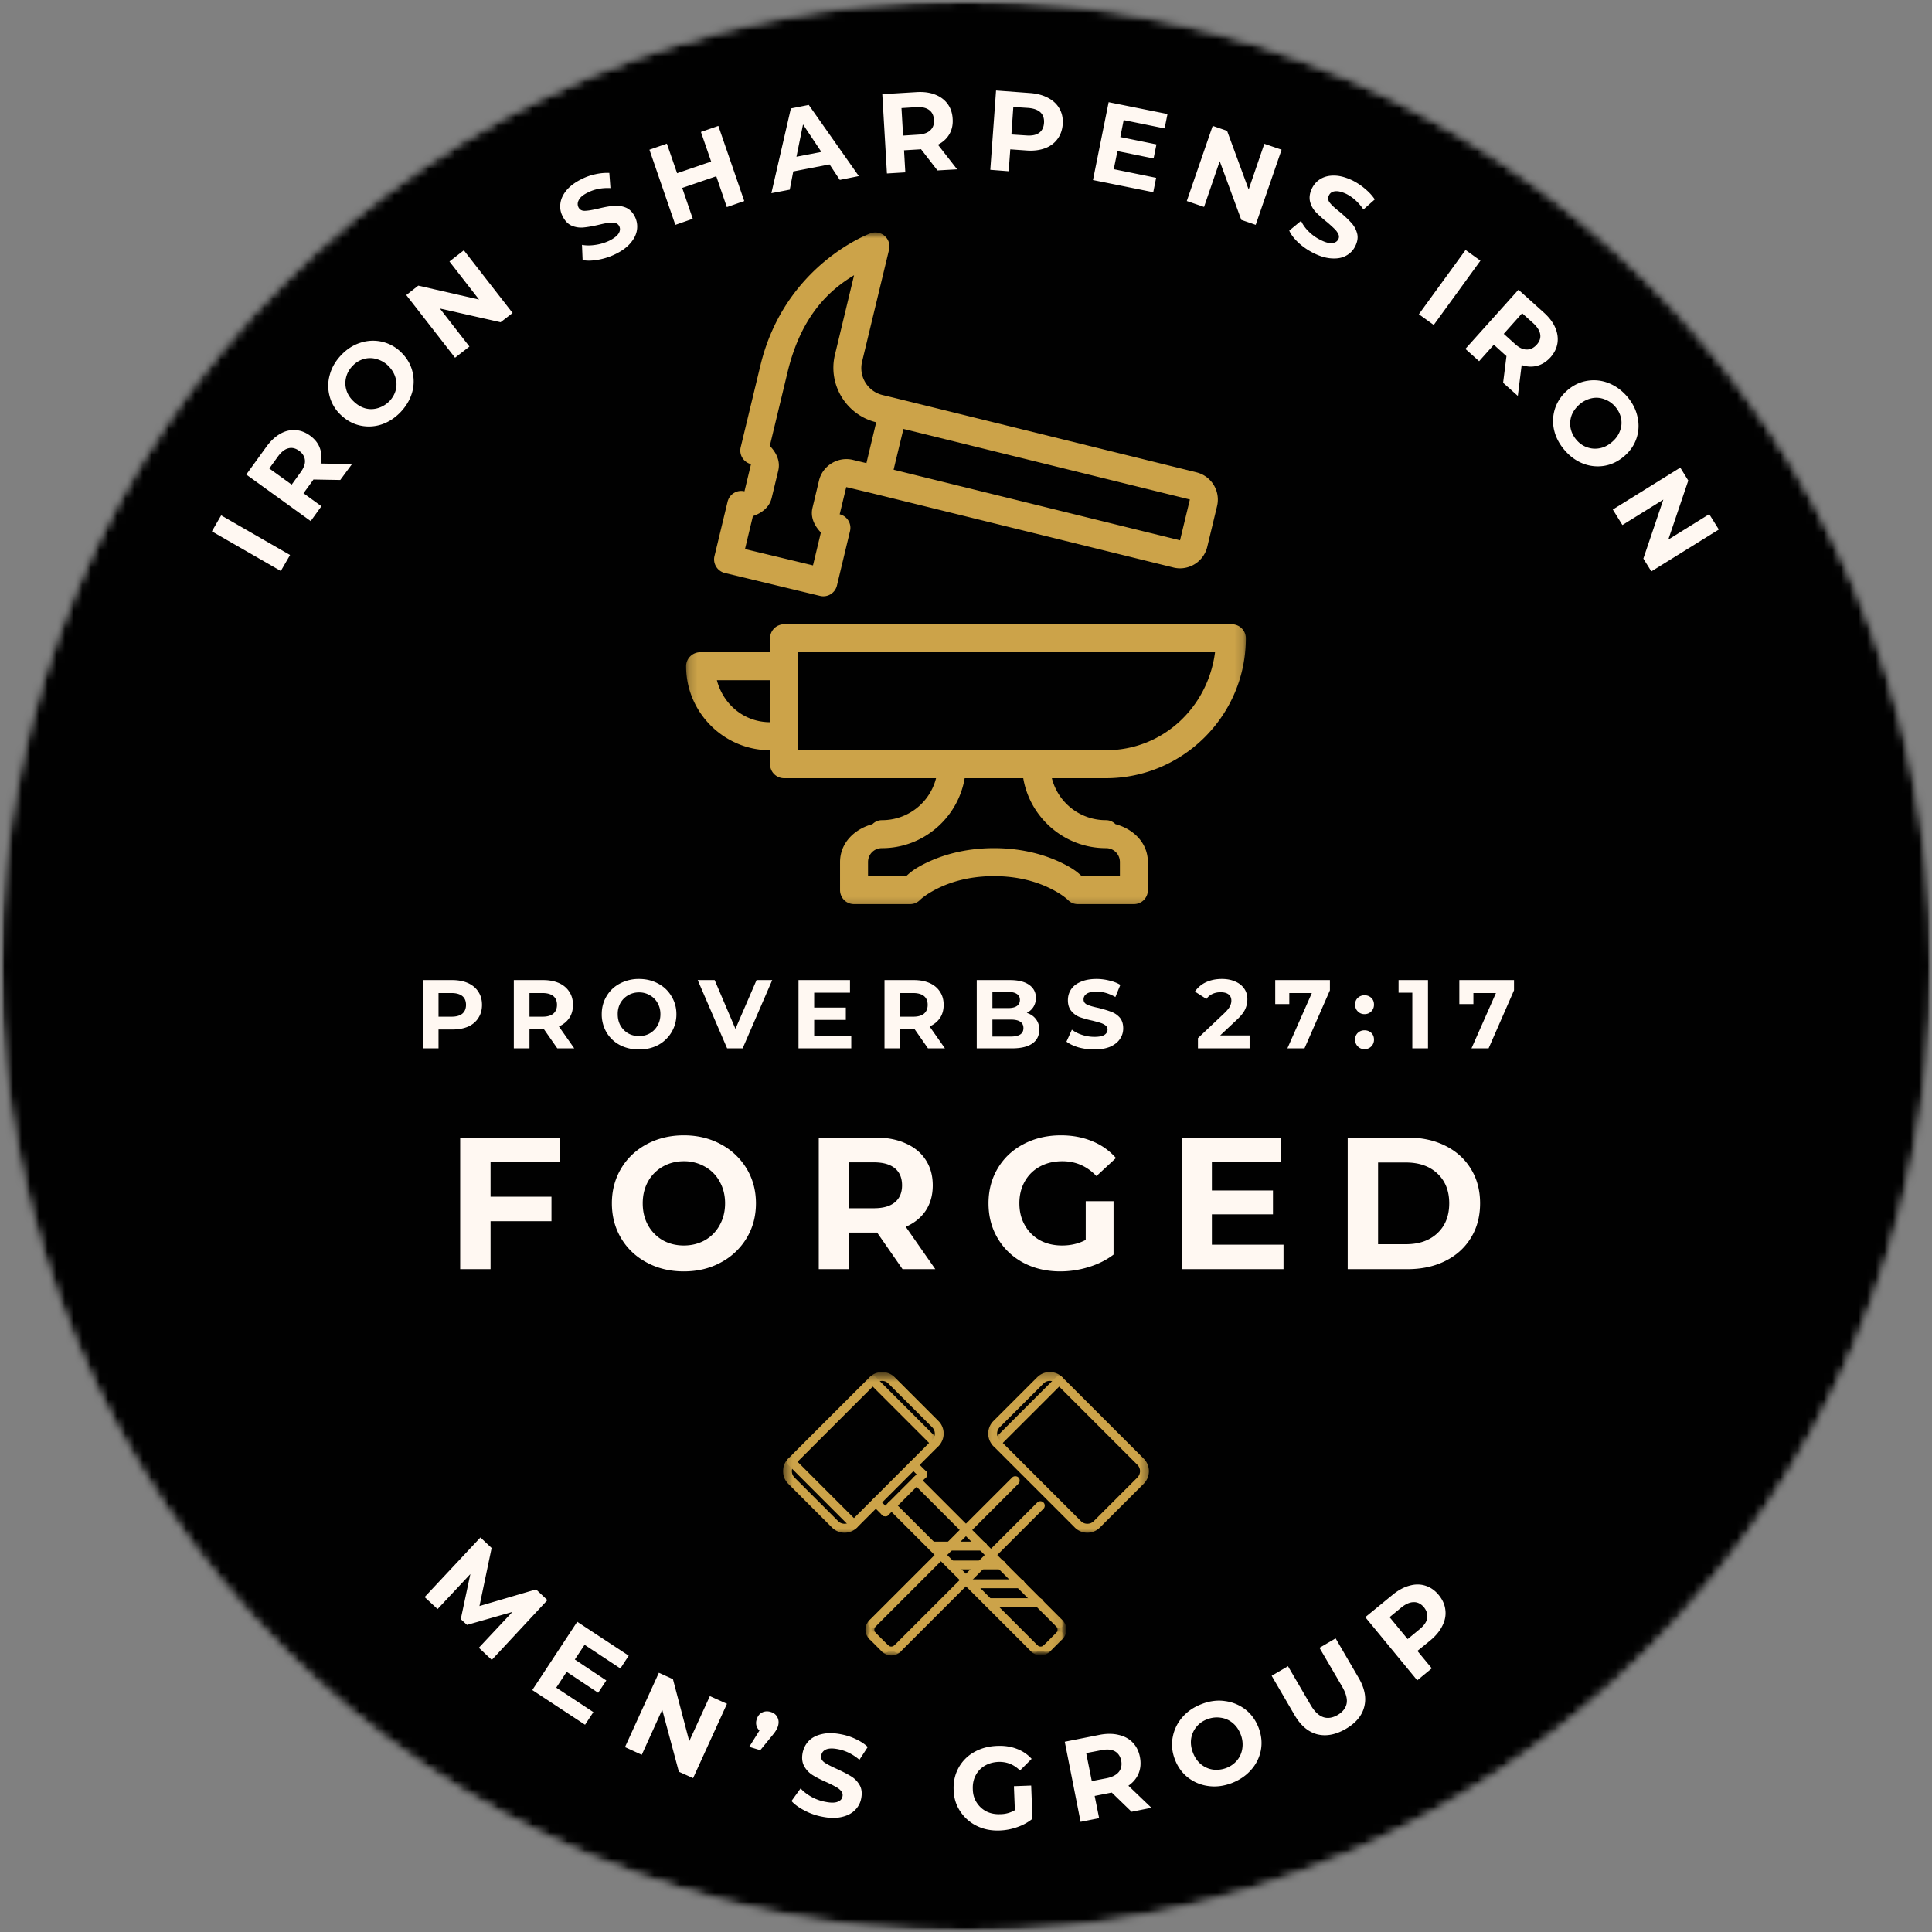 <svg xmlns="http://www.w3.org/2000/svg" width="223" height="223" fill="none" viewBox="0 0 223 223"><rect x="0" y="0" width="223" height="223" fill="#808080" stroke="none"/><mask id="a" width="223" height="223" x="0" y="0" maskUnits="userSpaceOnUse" style="mask-type:luminance"><path fill="#fff" d="M0 0h223v223H0z"/></mask><g mask="url(#a)"><mask id="b" width="223" height="223" x="0" y="0" maskUnits="userSpaceOnUse" style="mask-type:luminance"><path fill="#fff" d="M111.5 0C49.918 0 0 49.918 0 111.5S49.918 223 111.5 223 223 173.082 223 111.5 173.082 0 111.5 0"/></mask><g mask="url(#b)"><mask id="c" width="225" height="225" x="-1" y="-1" maskUnits="userSpaceOnUse" style="mask-type:luminance"><path fill="#fff" d="M223.12-.12H-.12v223.24h223.24z"/></mask><g mask="url(#c)"><mask id="d" width="223" height="223" x="0" y="0" maskUnits="userSpaceOnUse" style="mask-type:luminance"><path fill="#fff" d="M0 0h223v223H0z"/></mask><g mask="url(#d)"><mask id="e" width="223" height="223" x="0" y="0" maskUnits="userSpaceOnUse" style="mask-type:luminance"><path fill="#fff" d="M111.5 0C49.918 0 0 49.918 0 111.5S49.918 223 111.5 223 223 173.082 223 111.5 173.082 0 111.5 0"/></mask><g mask="url(#e)"><path fill="#010101" d="M0 0h223v223H0z"/></g></g></g></g></g><path fill="#fff8f2" d="m24.456 61.33 1.07-1.846 7.955 4.577-1.07 1.845zM39.277 55.402l-3.1-.055-.056.092-1.089 1.495 2.068 1.495-1.237 1.716-7.438-5.37 2.326-3.212q.704-.976 1.568-1.476.853-.498 1.754-.443c.59.028 1.153.235 1.698.627q.846.609 1.144 1.44c.208.553.24 1.153.092 1.79l3.617.074zm-4.761-3.377q-.625-.444-1.237-.277c-.406.101-.798.406-1.181.923l-1.015 1.402 2.584 1.864 1.015-1.402q.573-.774.517-1.403-.055-.644-.683-1.107M46.241 47.563c-.664.692-1.412 1.172-2.233 1.44a4.64 4.64 0 0 1-2.455.11q-1.233-.276-2.233-1.237a4.5 4.5 0 0 1-1.273-2.14 4.6 4.6 0 0 1 .018-2.473q.333-1.252 1.329-2.289.982-1.032 2.233-1.421a4.64 4.64 0 0 1 2.455-.11 4.6 4.6 0 0 1 2.196 1.199c.664.641 1.098 1.365 1.31 2.177a4.6 4.6 0 0 1-.018 2.474q-.353 1.238-1.329 2.27m-1.292-1.255q.553-.589.738-1.31c.12-.49.102-.979-.055-1.459-.148-.489-.434-.94-.849-1.347a3.1 3.1 0 0 0-1.347-.757 2.63 2.63 0 0 0-1.44 0 2.8 2.8 0 0 0-1.292.794 2.84 2.84 0 0 0-.756 1.329c-.12.493-.111.987.037 1.476.147.48.424.914.83 1.292q.631.61 1.366.812c.489.125.978.11 1.458-.037q.734-.22 1.31-.793M53.539 28.891l5.629 7.235-1.385 1.07-7.013-1.587L54.184 40l-1.66 1.292-5.63-7.234 1.385-1.09 7.013 1.606-3.414-4.392zM71.07 29.315a7.4 7.4 0 0 1-2.03.665q-1.038.188-1.791.036l-.074-1.753q.719.132 1.569 0a5.6 5.6 0 0 0 1.587-.48c.526-.267.886-.544 1.07-.83q.276-.442.074-.85a.69.69 0 0 0-.48-.368 2.2 2.2 0 0 0-.738-.019q-.429.056-1.107.222-1.036.243-1.753.313a2.8 2.8 0 0 1-1.366-.184q-.68-.277-1.09-1.107a2.4 2.4 0 0 1-.257-1.477q.094-.774.7-1.513.612-.737 1.736-1.292a6.3 6.3 0 0 1 1.624-.572 6.2 6.2 0 0 1 1.587-.148l.13 1.753q-1.462-.07-2.585.499c-.544.258-.89.544-1.052.849q-.255.444-.055.867.222.428.757.406.533-.016 1.55-.258 1.05-.258 1.753-.314.7-.07 1.366.184.68.263 1.089 1.07c.23.48.314.98.24 1.496q-.097.76-.72 1.513-.611.74-1.735 1.292M82.916 14.53l2.99 8.675-2.012.701-1.218-3.562-3.931 1.347 1.218 3.562-2.012.702-2.99-8.674 2.012-.702 1.181 3.415 3.931-1.348-1.18-3.414zM95.752 18.976l-4.19.812-.406 2.104-2.122.406 2.251-9.782 2.067-.406 5.777 8.213-2.196.443zm-.942-1.44-2.122-3.174-.757 3.728zM108.207 19.672l-1.901-2.454-.111.018-1.846.111.148 2.547-2.122.129-.536-9.154 3.968-.24q1.198-.07 2.104.277.92.351 1.458 1.07c.356.48.554 1.062.591 1.735q.07 1.016-.388 1.79c-.295.508-.733.905-1.31 1.2l2.215 2.842zm-.406-5.832q-.042-.772-.554-1.144-.518-.387-1.458-.332l-1.735.11.185 3.175 1.734-.11q.94-.057 1.403-.499c.318-.295.461-.692.425-1.2M118.918 10.74c.812.065 1.504.255 2.085.573q.864.463 1.292 1.236c.295.517.415 1.117.369 1.79q-.075 1.017-.627 1.736-.54.72-1.458 1.052c-.619.221-1.329.304-2.141.24l-1.827-.13-.185 2.529-2.122-.166.664-9.154zm-.462 4.892c.637.05 1.131-.046 1.477-.296.341-.244.535-.627.572-1.144s-.102-.923-.406-1.218q-.465-.442-1.421-.517l-1.717-.11-.221 3.174zM133.446 20.524l-.332 1.66-6.958-1.402 1.809-8.988 6.792 1.366-.333 1.66-4.724-.959-.388 1.956 4.171.85-.332 1.624-4.171-.85-.425 2.086zM147.928 17.278l-2.99 8.674-1.661-.572-2.491-6.774-1.809 5.279-1.993-.683 2.99-8.674 1.661.572 2.491 6.773 1.809-5.278zM151.671 29.238a7.6 7.6 0 0 1-1.772-1.2c-.516-.48-.881-.95-1.088-1.421l1.365-1.126q.313.685.923 1.274c.406.396.854.706 1.347.94q.79.406 1.311.352.512-.042.719-.443a.64.64 0 0 0 0-.591 2.1 2.1 0 0 0-.424-.59 20 20 0 0 0-.831-.757 14 14 0 0 1-1.347-1.2 2.7 2.7 0 0 1-.664-1.218q-.168-.72.24-1.55c.244-.48.59-.84 1.033-1.09.452-.258.997-.373 1.624-.35q.94.04 2.067.59.789.41 1.44.979.663.557 1.07 1.181l-1.31 1.163c-.554-.812-1.209-1.407-1.956-1.79-.545-.259-.988-.36-1.329-.314q-.5.056-.701.48-.222.428.11.849.333.428 1.163 1.07c.554.47.987.881 1.31 1.237q.478.52.665 1.2.2.677-.203 1.494a2.44 2.44 0 0 1-1.034 1.09q-.666.387-1.642.331c-.642-.027-1.338-.221-2.086-.59M169.162 28.852l1.716 1.236-5.389 7.42-1.717-1.237zM173.496 44.183l.387-3.082-.092-.074-1.366-1.237-1.698 1.901-1.587-1.42 6.127-6.83 2.953 2.658c.6.545 1.034 1.117 1.292 1.717.259.604.342 1.195.259 1.771-.088.591-.351 1.135-.794 1.643q-.705.775-1.569.997-.851.22-1.771-.093l-.443 3.562zm3.875-4.393q.515-.569.406-1.2-.095-.622-.793-1.273l-1.292-1.162-2.122 2.38 1.291 1.163q.698.645 1.348.646.643.015 1.162-.554M180.563 51.924c-.619-.73-1.015-1.514-1.2-2.362a4.63 4.63 0 0 1 .148-2.473q.42-1.199 1.458-2.086 1.03-.865 2.27-1.052a4.6 4.6 0 0 1 2.454.277c.812.323 1.523.844 2.141 1.569.614.729 1.006 1.513 1.181 2.362a4.5 4.5 0 0 1-.129 2.455q-.408 1.196-1.439 2.067c-.693.59-1.454.95-2.289 1.088a4.65 4.65 0 0 1-2.473-.276q-1.204-.483-2.122-1.57m1.384-1.163q.532.624 1.236.868.72.255 1.458.11c.489-.087.96-.323 1.403-.701.429-.36.738-.775.923-1.255.194-.48.244-.969.147-1.458-.087-.494-.309-.946-.664-1.366a2.9 2.9 0 0 0-1.237-.867 2.57 2.57 0 0 0-1.458-.13 3.14 3.14 0 0 0-1.402.683q-.665.575-.941 1.274c-.176.48-.217.969-.13 1.476q.146.756.665 1.366M198.393 61.117l-7.788 4.835-.923-1.476 2.307-6.81-4.724 2.934-1.108-1.79 7.789-4.835.922 1.494-2.307 6.81 4.725-2.934z"/><mask id="f" width="65" height="79" x="79" y="26" maskUnits="userSpaceOnUse" style="mask-type:luminance"><path fill="#fff" d="M79.175 26.83h64.669v77.957h-64.67z"/></mask><g mask="url(#f)"><path fill="#cca349" d="M101.054 26.83a1.7 1.7 0 0 0-.54.088s-9.924 3.543-12.748 15.28c-1.513 6.285-2.27 9.422-2.27 9.422a1.6 1.6 0 0 0 .19 1.223c.11.18.253.337.428.461q.263.194.572.264l-.756 3.142a1.58 1.58 0 0 0-1.218.194c-.185.11-.337.253-.466.424a1.7 1.7 0 0 0-.263.572l-1.514 6.284q-.076.313-.027.632c.037.212.106.406.221.59q.167.277.425.462.261.193.572.268l10.99 2.644q.316.076.632.027.319-.05.59-.217c.185-.115.338-.253.467-.429q.186-.261.263-.572l1.508-6.28q.076-.316.028-.631a1.6 1.6 0 0 0-.217-.591 1.616 1.616 0 0 0-1.001-.729l.757-3.138 3.031.725.055.014c.019.004.033.009.051.014h.005l34.623 8.53c.004 0 .004 0 .009.005.212.051.415.074.6.088h.041a3.24 3.24 0 0 0 3.253-2.473l1.135-4.71v-.005c.065-.264.092-.536.088-.799V57.6a3.24 3.24 0 0 0-2.473-3.082h.009l-34.531-8.508c-.004 0-.014-.005-.018-.005l-.083-.018-.005-.005-1.573-.378a3.2 3.2 0 0 1-2.38-3.894l3.104-12.887q.085-.36.009-.72a1.6 1.6 0 0 0-.309-.65 1.6 1.6 0 0 0-.558-.457 1.7 1.7 0 0 0-.706-.166m-2.473 4.937-2.21 9.186c-.83 3.447 1.315 6.958 4.766 7.788l-.816 3.4-.314 1.316-1.574-.379c-1.716-.41-3.488.67-3.898 2.386l-.752 3.142c-.268 1.103.226 2.085.968 2.856l-.913 3.797-7.848-1.887.913-3.802c1.015-.35 1.901-.996 2.169-2.104l.756-3.137c.268-1.108-.226-2.09-.973-2.865.134-.55.683-2.833 2.048-8.508 1.63-6.77 5.062-9.598 7.678-11.19m5.698 17.745 33.05 8.139c.004 0 .009.004.009.004v.01l-1.135 4.701-33.059-8.148.203-.854zM90.502 72.055c-.217 0-.42.042-.618.125a1.55 1.55 0 0 0-.526.35 1.586 1.586 0 0 0-.47 1.14v1.615h-8.08q-.32 0-.618.125-.296.123-.521.35a1.6 1.6 0 0 0-.476 1.14c0 5.334 4.36 9.694 9.694 9.694v1.615a1.59 1.59 0 0 0 .47 1.14 1.62 1.62 0 0 0 1.145.475h17.542a6.42 6.42 0 0 1-6.238 4.844 1.55 1.55 0 0 0-1.103.462c-2.062.553-3.741 2.154-3.741 4.383v3.23c0 .217.041.42.124.618.079.198.198.374.346.526q.228.227.526.351.3.118.618.12h6.46q.669 0 1.144-.471s.582-.605 2.003-1.315c1.421-.711 3.585-1.444 6.547-1.444 2.957 0 5.121.733 6.542 1.444 1.426.71 2.003 1.315 2.003 1.315.318.314.696.471 1.144.471h6.46c.216 0 .419-.042.618-.12q.297-.124.526-.351a1.62 1.62 0 0 0 .47-1.144v-3.23c0-2.229-1.674-3.83-3.742-4.383a1.54 1.54 0 0 0-1.102-.462 6.42 6.42 0 0 1-6.238-4.844h6.238c8.9 0 16.153-7.253 16.153-16.154a1.6 1.6 0 0 0-.475-1.14 1.6 1.6 0 0 0-.522-.35 1.6 1.6 0 0 0-.618-.125zm1.615 3.23h48.128c-.822 6.354-6.012 11.309-12.596 11.309h-7.802a1.5 1.5 0 0 0-.531 0h-9.186a1.3 1.3 0 0 0-.508 0H92.117v-1.347q.042-.264 0-.526v-7.549q.042-.262 0-.526zm-9.37 3.23h6.14v4.845c-3.013 0-5.416-2.067-6.14-4.845m28.601 11.309h6.759c.775 4.567 4.762 8.074 9.542 8.074.913 0 1.615.701 1.615 1.615v1.615h-4.402c-.374-.323-.78-.762-2.146-1.444-1.804-.905-4.489-1.786-7.986-1.786-3.502 0-6.183.881-7.992 1.786-1.365.682-1.771 1.121-2.145 1.444h-4.402v-1.615c0-.914.702-1.615 1.615-1.615 4.78 0 8.767-3.507 9.542-8.074"/></g><path fill="#fff8f2" d="m55.269 190.192 3.875-4.134-5.241 1.495-.72-.665 1.108-5.204-3.784 4.042-1.495-1.385 6.441-6.883 1.292 1.218-1.402 6.699 6.533-1.919 1.31 1.236-6.422 6.903zM68.49 197.621l-.96 1.458-6.09-4.005 5.186-7.881 5.942 3.913-.96 1.476-4.133-2.731-1.126 1.698 3.635 2.418-.94 1.421-3.637-2.418-1.2 1.827zM83.911 196.659 80 205.241l-1.643-.738-1.92-7.161-2.361 5.205-1.938-.886 3.912-8.582 1.624.738 1.883 7.161 2.38-5.205zM88.972 197.605q.534.165.757.609c.156.295.184.636.073 1.015q-.075.243-.221.48-.13.243-.517.701l-1.31 1.606-1.273-.388 1.18-1.883a1.176 1.176 0 0 1-.314-1.291q.167-.57.628-.794.457-.222.997-.055M94.9 209.692a7.1 7.1 0 0 1-2.048-.719c-.642-.333-1.14-.692-1.495-1.089l1.052-1.458c.318.36.738.683 1.255.978a5.3 5.3 0 0 0 1.605.572q.92.188 1.403 0c.332-.12.522-.332.572-.627a.7.7 0 0 0-.147-.609 1.9 1.9 0 0 0-.61-.48q-.371-.221-1.014-.517-1.02-.442-1.643-.831a2.8 2.8 0 0 1-.997-1.033c-.249-.443-.309-.969-.184-1.587q.165-.79.72-1.366.568-.567 1.531-.775.955-.22 2.215.037a6.6 6.6 0 0 1 1.68.553q.81.374 1.365.905l-.96 1.476c-.775-.65-1.596-1.056-2.454-1.218q-.885-.181-1.384.019c-.323.138-.512.369-.572.701-.065.309.055.572.35.794.305.212.785.461 1.44.756q1.012.463 1.642.849.624.373.997 1.015.366.63.185 1.551-.151.796-.739 1.365-.576.568-1.531.775-.962.22-2.234-.037M117.03 206.17l1.993-.074.148 3.839a5.8 5.8 0 0 1-1.754.959 6.7 6.7 0 0 1-2.03.388c-.973.037-1.859-.138-2.657-.535a4.77 4.77 0 0 1-1.901-1.68q-.721-1.087-.757-2.473-.057-1.398.572-2.547a4.6 4.6 0 0 1 1.79-1.808q1.162-.665 2.658-.72 1.233-.055 2.251.332a4.4 4.4 0 0 1 1.735 1.163l-1.347 1.347c-.692-.687-1.513-1.019-2.473-.996q-.907.04-1.587.443a2.75 2.75 0 0 0-1.052 1.107q-.374.706-.332 1.605c.009.582.156 1.089.443 1.532q.42.665 1.125 1.034.72.354 1.606.314a3.3 3.3 0 0 0 1.679-.462zM130.614 209.123l-2.288-2.214-.111.018-1.864.369.517 2.565-2.141.425-1.827-9.246 4.005-.794c.812-.157 1.541-.157 2.196 0q.995.223 1.624.867.643.65.849 1.68.2 1.037-.148 1.901-.351.852-1.181 1.421l2.658 2.547zm-1.199-5.906q-.168-.772-.757-1.088-.595-.312-1.55-.111l-1.735.332.646 3.23 1.735-.332q.955-.201 1.384-.72.422-.534.277-1.311M142.158 205.818q-1.386.52-2.695.332a4.84 4.84 0 0 1-2.344-.978c-.673-.526-1.181-1.227-1.513-2.104q-.497-1.31-.24-2.584a4.76 4.76 0 0 1 1.107-2.27q.867-1.01 2.252-1.531c.923-.356 1.818-.466 2.694-.333a4.86 4.86 0 0 1 2.344.978q1.013.796 1.514 2.104c.332.877.415 1.735.258 2.584a4.7 4.7 0 0 1-1.126 2.27q-.87.998-2.251 1.532m-.646-1.735a3 3 0 0 0 1.273-.886q.498-.609.609-1.384a3.1 3.1 0 0 0-.184-1.605c-.213-.554-.517-.997-.923-1.329a2.67 2.67 0 0 0-1.366-.609 3 3 0 0 0-1.55.166q-.775.276-1.274.886a2.83 2.83 0 0 0-.609 1.365q-.113.775.203 1.606.31.816.905 1.329c.406.332.858.544 1.365.627a3.2 3.2 0 0 0 1.551-.166M155.345 199.554c-1.172.679-2.27.886-3.304.628q-1.55-.403-2.602-2.196l-2.658-4.559 1.883-1.107 2.62 4.485c.859 1.467 1.901 1.845 3.119 1.144.591-.355.932-.798 1.034-1.329q.147-.789-.517-1.938l-2.621-4.485 1.865-1.088 2.657 4.558q1.05 1.791.646 3.341c-.258 1.024-.969 1.873-2.122 2.546M160.743 184.079q.962-.79 1.938-1.052.974-.278 1.845 0 .887.277 1.551 1.089.662.815.756 1.734c.074.605-.046 1.209-.35 1.809q-.446.908-1.403 1.698l-1.477 1.2 1.661 2.011-1.679 1.384-5.998-7.29zm3.1 3.986c.503-.406.799-.821.886-1.255.083-.443-.037-.872-.369-1.292-.346-.406-.738-.6-1.181-.59-.443 0-.914.203-1.421.609l-1.366 1.125 2.086 2.529z"/><mask id="g" width="19" height="20" x="99" y="169" maskUnits="userSpaceOnUse" style="mask-type:luminance"><path fill="#fff" d="M99.896 169.968h18.1v18.898h-18.1z"/></mask><g mask="url(#g)"><path fill="#cca349" d="M100.708 187.888a.52.52 0 0 1-.36-.148.515.515 0 0 1 0-.724l16.481-16.481a.515.515 0 0 1 .724 0 .51.51 0 0 1 0 .72l-16.481 16.485a.52.52 0 0 1-.364.148"/></g><mask id="h" width="20" height="20" x="102" y="172" maskUnits="userSpaceOnUse" style="mask-type:luminance"><path fill="#fff" d="M102.642 172.33h18.898v18.714h-18.898z"/></mask><g mask="url(#h)"><path fill="#cca349" d="M103.597 190.781a.5.5 0 0 1-.36-.152.51.51 0 0 1 0-.72l16.485-16.486a.51.51 0 1 1 .72.725l-16.481 16.481a.5.5 0 0 1-.364.152"/></g><mask id="i" width="3" height="5" x="99" y="186" maskUnits="userSpaceOnUse" style="mask-type:luminance"><path fill="#fff" d="M99.896 186.504h1.564v3.543h-1.564z"/></mask><g mask="url(#i)"><path fill="#cca349" d="M100.708 189.337a.5.5 0 0 1-.36-.152 1.52 1.52 0 0 1-.452-1.085c0-.41.161-.793.452-1.084a.517.517 0 0 1 .725 0 .515.515 0 0 1 0 .724.502.502 0 0 0 0 .72.517.517 0 0 1-.365.877"/></g><mask id="j" width="5" height="4" x="101" y="188" maskUnits="userSpaceOnUse" style="mask-type:luminance"><path fill="#fff" d="M101.46 188.866h3.543v2.178h-3.543z"/></mask><g mask="url(#j)"><path fill="#cca349" d="M102.876 191.076a1.52 1.52 0 0 1-1.084-.447.515.515 0 0 1 0-.725.515.515 0 0 1 .724 0 .5.5 0 0 0 .36.152.5.5 0 0 0 .36-.152.51.51 0 0 1 .724.005.51.51 0 0 1 0 .72c-.29.29-.673.447-1.084.447"/></g><mask id="k" width="5" height="5" x="99" y="187" maskUnits="userSpaceOnUse" style="mask-type:luminance"><path fill="#fff" d="M99.896 187.685h3.926v3.359h-3.926z"/></mask><g mask="url(#k)"><path fill="#cca349" d="M102.152 190.776a.51.51 0 0 1-.36-.147l-1.444-1.444a.517.517 0 0 1 0-.725.515.515 0 0 1 .724 0l1.44 1.444a.508.508 0 0 1-.36.872"/></g><mask id="l" width="20" height="20" x="113" y="158" maskUnits="userSpaceOnUse" style="mask-type:luminance"><path fill="#fff" d="M113.272 158.267h19.402v18.787h-19.402z"/></mask><g mask="url(#l)"><path fill="#cca349" d="M125.508 176.911a2.03 2.03 0 0 1-1.448-.599l-9.399-9.399a2.03 2.03 0 0 1-.595-1.444c0-.549.212-1.061.595-1.444l5.062-5.062a2.04 2.04 0 0 1 1.444-.595c.549 0 1.061.212 1.449.595l9.398 9.399a2.047 2.047 0 0 1 0 2.893l-5.061 5.057c-.383.387-.9.599-1.445.599m-4.341-17.523a1 1 0 0 0-.72.3l-5.062 5.056a1.037 1.037 0 0 0 0 1.449l9.399 9.399c.383.383 1.061.383 1.444 0l5.062-5.062a1.03 1.03 0 0 0 0-1.448l-9.399-9.394a1 1 0 0 0-.724-.3"/></g><mask id="m" width="10" height="10" x="114" y="158" maskUnits="userSpaceOnUse" style="mask-type:luminance"><path fill="#fff" d="M114.453 158.267h9.449v9.338h-9.449z"/></mask><g mask="url(#m)"><path fill="#cca349" d="M115.025 167.065a.5.5 0 0 1-.364-.152.51.51 0 0 1 0-.72l7.23-7.23a.515.515 0 0 1 .724 0 .517.517 0 0 1 0 .725l-7.23 7.225a.5.5 0 0 1-.36.152"/></g><mask id="n" width="33" height="34" x="90" y="158" maskUnits="userSpaceOnUse" style="mask-type:luminance"><path fill="#fff" d="M90.175 158.267h32.777v32.777H90.175z"/></mask><g mask="url(#n)"><mask id="o" width="35" height="34" x="89" y="158" maskUnits="userSpaceOnUse" style="mask-type:luminance"><path fill="#fff" d="M123.903 158.156H89.649v33.072h34.254z"/></mask><g mask="url(#o)"><path fill="#cca349" d="M102.181 175.02a.52.52 0 0 0 .364-.148l4.337-4.342a.51.51 0 0 0 0-.719.514.514 0 0 0-.724 0l-4.337 4.337a.514.514 0 0 0 0 .724.52.52 0 0 0 .36.148"/><mask id="p" width="18" height="20" x="105" y="169" maskUnits="userSpaceOnUse" style="mask-type:luminance"><path fill="#fff" d="M105.004 169.967h17.949v18.899h-17.949z"/></mask><g mask="url(#p)"><path fill="#cca349" d="M122.279 187.888a.52.52 0 0 0 .36-.148.515.515 0 0 0 0-.724l-16.481-16.481a.51.51 0 0 0-.72 0 .5.5 0 0 0 0 .72l16.481 16.485a.5.5 0 0 0 .36.148"/></g><mask id="q" width="20" height="20" x="101" y="172" maskUnits="userSpaceOnUse" style="mask-type:luminance"><path fill="#fff" d="M101.461 172.33h18.899v18.714h-18.899z"/></mask><g mask="url(#q)"><path fill="#cca349" d="M119.391 190.781a.51.51 0 0 0 .36-.872l-16.481-16.486a.517.517 0 0 0-.725 0 .517.517 0 0 0 0 .725l16.481 16.481a.51.51 0 0 0 .365.152"/></g><mask id="r" width="2" height="5" x="121" y="186" maskUnits="userSpaceOnUse" style="mask-type:luminance"><path fill="#fff" d="M121.541 186.504h1.411v3.543h-1.411z"/></mask><g mask="url(#r)"><path fill="#cca349" d="M122.278 189.337c.13 0 .259-.051.36-.153.291-.29.452-.673.452-1.084a1.52 1.52 0 0 0-.452-1.084.51.51 0 1 0-.72.724.5.5 0 0 1 .148.36.5.5 0 0 1-.148.36.51.51 0 0 0-.004.724.5.5 0 0 0 .364.153"/></g><mask id="s" width="5" height="4" x="117" y="188" maskUnits="userSpaceOnUse" style="mask-type:luminance"><path fill="#fff" d="M117.997 188.866h3.544v2.178h-3.544z"/></mask><g mask="url(#s)"><path fill="#cca349" d="M120.111 191.076c.41 0 .798-.157 1.084-.447a.51.51 0 1 0-.72-.725.51.51 0 0 1-.364.153.5.5 0 0 1-.36-.153.512.512 0 0 0-.725.725c.291.29.678.447 1.085.447"/></g><mask id="t" width="4" height="5" x="119" y="187" maskUnits="userSpaceOnUse" style="mask-type:luminance"><path fill="#fff" d="M119.178 187.685h3.774v3.359h-3.774z"/></mask><g mask="url(#t)"><path fill="#cca349" d="M120.834 190.776c.13 0 .263-.051.36-.148l1.444-1.444a.51.51 0 1 0-.719-.724l-1.444 1.444a.51.51 0 0 0 .359.872"/></g><path fill="#cca349" d="M106.518 170.683a.5.5 0 0 0 .364-.153.51.51 0 0 0 0-.719l-1.084-1.085a.515.515 0 0 0-.724 0 .515.515 0 0 0 0 .725l1.084 1.079a.5.5 0 0 0 .36.153M102.18 175.02a.53.53 0 0 0 .365-.148.515.515 0 0 0 0-.724l-1.084-1.085a.517.517 0 0 0-.725 0 .517.517 0 0 0 0 .725l1.084 1.084a.52.52 0 0 0 .36.148"/><mask id="u" width="20" height="20" x="90" y="158" maskUnits="userSpaceOnUse" style="mask-type:luminance"><path fill="#fff" d="M90.314 158.267h19.415v18.787H90.314z"/></mask><g mask="url(#u)"><path fill="#cca349" d="M97.48 176.911c.548 0 1.06-.212 1.448-.599l9.398-9.399c.383-.383.596-.895.596-1.444s-.213-1.061-.596-1.444l-5.061-5.062a2.04 2.04 0 0 0-1.444-.595c-.549 0-1.061.212-1.444.595l-9.403 9.399a2.05 2.05 0 0 0 .004 2.893l5.057 5.057c.388.387.9.599 1.444.599m4.341-17.523c.272 0 .53.106.72.3l5.061 5.056a1.02 1.02 0 0 1 0 1.449l-9.398 9.399c-.383.383-1.062.383-1.445 0l-5.061-5.062a1.03 1.03 0 0 1 0-1.448l9.398-9.394c.194-.194.448-.3.725-.3"/></g><path fill="#cca349" d="M107.606 178.969h5.814c.281 0 .512-.23.512-.512a.514.514 0 0 0-.512-.512h-5.814a.514.514 0 0 0-.512.512c0 .282.231.512.512.512M109.784 181.142h5.814a.51.51 0 1 0 0-1.019h-5.814a.51.51 0 1 0 0 1.019M111.962 183.32h5.809a.511.511 0 1 0 0-1.024h-5.809a.511.511 0 1 0 0 1.024M114.135 185.498h5.814a.514.514 0 0 0 .512-.512.514.514 0 0 0-.512-.512h-5.814a.514.514 0 0 0-.512.512c0 .281.231.512.512.512"/><mask id="v" width="10" height="10" x="99" y="158" maskUnits="userSpaceOnUse" style="mask-type:luminance"><path fill="#fff" d="M99.098 158.267h9.449v9.338h-9.449z"/></mask><g mask="url(#v)"><path fill="#cca349" d="M107.962 167.065a.511.511 0 0 0 .364-.872l-7.23-7.23a.51.51 0 1 0-.72.725l7.226 7.225c.101.101.23.152.36.152"/></g><mask id="w" width="10" height="11" x="90" y="167" maskUnits="userSpaceOnUse" style="mask-type:luminance"><path fill="#fff" d="M90.314 167.605h8.784v9.45h-8.784z"/></mask><g mask="url(#w)"><path fill="#cca349" d="M98.568 176.459c.129 0 .263-.046.36-.147a.516.516 0 0 0 0-.725l-7.23-7.225a.5.5 0 0 0-.72 0 .5.5 0 0 0 0 .72l7.225 7.23c.102.101.231.147.365.147"/></g></g></g><path fill="#fff8f2" d="M56.623 134.126v4.004h7.031v2.824h-7.031v5.537h-3.507v-15.189h11.48v2.824zM78.932 146.749q-2.368.002-4.264-1.015-1.904-1.011-2.971-2.805-1.071-1.785-1.07-4.042-.001-2.229 1.07-4.023 1.066-1.786 2.971-2.805 1.897-1.013 4.263-1.015c1.574 0 2.99.341 4.245 1.015a7.7 7.7 0 0 1 2.99 2.805q1.088 1.794 1.089 4.023 0 2.257-1.089 4.042a7.64 7.64 0 0 1-2.99 2.805q-1.883 1.017-4.245 1.015m0-2.989q1.342 0 2.436-.609a4.4 4.4 0 0 0 1.698-1.735c.415-.738.627-1.578.627-2.529 0-.932-.212-1.771-.627-2.51a4.3 4.3 0 0 0-1.698-1.716 4.84 4.84 0 0 0-2.436-.627c-.9 0-1.712.212-2.437.627a4.43 4.43 0 0 0-1.698 1.716q-.609 1.11-.609 2.51c0 .951.203 1.791.61 2.529a4.55 4.55 0 0 0 1.697 1.735q1.088.609 2.436.609M104.176 146.491l-2.935-4.226h-3.23v4.226h-3.506v-15.189h6.57c1.338 0 2.501.231 3.488.683q1.494.666 2.289 1.901.811 1.239.812 2.934-.001 1.683-.812 2.916c-.545.812-1.311 1.435-2.307 1.864l3.414 4.891zm-.056-9.671q0-1.288-.83-1.975-.832-.68-2.418-.682h-2.86v5.296h2.86q1.586.001 2.418-.683.83-.698.83-1.956M125.32 138.647h3.211v6.165q-1.238.94-2.879 1.439a11.1 11.1 0 0 1-3.266.498q-2.367 0-4.264-.996c-1.255-.674-2.242-1.61-2.952-2.805q-1.072-1.788-1.071-4.061-.001-2.249 1.071-4.041c.71-1.191 1.702-2.123 2.971-2.787q1.917-1.013 4.319-1.015 1.992.002 3.617.683a7.15 7.15 0 0 1 2.731 1.937l-2.251 2.086q-1.627-1.716-3.931-1.716-1.462 0-2.584.609a4.33 4.33 0 0 0-1.753 1.716q-.629 1.109-.628 2.528c0 .951.208 1.791.628 2.529a4.5 4.5 0 0 0 1.734 1.735q1.124.609 2.566.609c1.006 0 1.919-.213 2.731-.646zM148.149 143.667v2.824h-11.756v-15.189h11.48v2.824h-7.992v3.285h7.05v2.75h-7.05v3.506zM155.558 131.302h6.902q2.472 0 4.356.941c1.264.628 2.251 1.513 2.952 2.658.711 1.144 1.071 2.473 1.071 3.986 0 1.527-.36 2.861-1.071 4.005-.701 1.144-1.688 2.03-2.952 2.658q-1.884.94-4.356.941h-6.902zm6.717 12.31q2.286 0 3.636-1.274 1.365-1.272 1.366-3.451-.001-2.159-1.366-3.433-1.35-1.273-3.636-1.273h-3.211v9.431zM52.203 113.125c.701 0 1.31.12 1.827.35q.774.354 1.181.997.424.629.425 1.513-.001.872-.425 1.514-.407.65-1.18.996-.777.333-1.828.333h-1.587v2.177h-1.809v-7.88zm-.092 4.226q.828.002 1.255-.351.423-.365.424-1.015-.001-.663-.424-1.015c-.286-.23-.702-.35-1.255-.35h-1.495v2.731zM64.328 121.005l-1.532-2.196h-1.68v2.196h-1.808v-7.88h3.395c.702 0 1.31.12 1.828.35q.773.354 1.18.997.424.629.425 1.513c0 .591-.143 1.099-.424 1.514-.286.42-.683.747-1.2.978l1.772 2.528zm-.037-5.02q-.001-.663-.425-1.015c-.286-.23-.701-.35-1.255-.35h-1.495v2.731h1.495q.83.002 1.255-.351.424-.365.425-1.015M73.756 121.134q-1.218.001-2.215-.516a3.9 3.9 0 0 1-1.532-1.458 4.1 4.1 0 0 1-.553-2.104q0-1.141.553-2.067a3.8 3.8 0 0 1 1.532-1.458 4.6 4.6 0 0 1 2.215-.536q1.232.001 2.214.536.978.518 1.532 1.458.57.926.572 2.067a4 4 0 0 1-2.104 3.562q-.983.517-2.214.516m0-1.55c.466 0 .886-.101 1.255-.314q.567-.33.886-.904.332-.569.332-1.31 0-.719-.332-1.292a2.27 2.27 0 0 0-.886-.886 2.4 2.4 0 0 0-1.255-.332q-.687 0-1.255.332-.555.318-.886.886a2.6 2.6 0 0 0-.314 1.292q-.002.741.314 1.31.332.574.886.904c.378.213.798.314 1.255.314M89.133 113.125l-3.414 7.88h-1.79l-3.396-7.88h1.956l2.4 5.629 2.435-5.629zM98.257 119.547v1.458h-6.09v-7.88h5.943v1.458h-4.134v1.716h3.654v1.421h-3.654v1.827zM107.114 121.005l-1.532-2.196h-1.68v2.196h-1.808v-7.88h3.396c.701 0 1.31.12 1.827.35q.774.354 1.181.997.423.629.424 1.513c0 .591-.143 1.099-.424 1.514-.286.42-.683.747-1.2.978l1.772 2.528zm-.037-5.02q-.001-.663-.425-1.015c-.286-.23-.701-.35-1.255-.35h-1.495v2.731h1.495c.554 0 .969-.115 1.255-.351q.424-.365.425-1.015M118.516 116.908q.679.222 1.052.72.388.498.388 1.218-.001 1.052-.812 1.606-.795.553-2.344.553h-4.06v-7.88h3.839q1.438 0 2.214.553.775.555.775 1.495 0 .576-.276 1.034-.277.444-.776.701m-3.968-2.418v1.865h1.809c.452 0 .794-.079 1.015-.24.231-.157.351-.393.351-.702 0-.304-.12-.535-.351-.683-.221-.156-.563-.24-1.015-.24zm2.123 5.15c.48 0 .84-.079 1.089-.24.244-.157.369-.406.369-.739 0-.65-.489-.978-1.458-.978h-2.123v1.957zM126.307 121.134a7 7 0 0 1-1.809-.239q-.87-.257-1.402-.665l.627-1.384c.332.258.729.461 1.2.609a4.6 4.6 0 0 0 1.402.221c.517 0 .896-.073 1.145-.221.244-.157.369-.369.369-.628a.58.58 0 0 0-.222-.461 1.8 1.8 0 0 0-.572-.295c-.221-.074-.53-.157-.923-.259a12 12 0 0 1-1.476-.406 2.33 2.33 0 0 1-.978-.701q-.407-.478-.406-1.255c0-.466.12-.886.369-1.255.244-.369.614-.655 1.107-.867q.754-.333 1.846-.333c.489 0 .978.065 1.458.185q.733.167 1.273.498l-.572 1.403c-.729-.415-1.453-.628-2.178-.628q-.775.001-1.144.259a.75.75 0 0 0-.351.646c0 .272.139.475.425.609q.42.187 1.292.369.884.222 1.458.443.588.207.996.664.404.465.406 1.255 0 .684-.387 1.237-.372.553-1.126.886-.76.312-1.827.313M144.234 119.51v1.495h-5.961v-1.181l3.045-2.879q.479-.46.646-.794c.111-.221.166-.433.166-.646q-.001-.477-.313-.719-.319-.258-.942-.259-.52.002-.941.203a1.7 1.7 0 0 0-.683.572l-1.329-.849a3.14 3.14 0 0 1 1.255-1.07q.811-.388 1.864-.388c.591 0 1.098.102 1.532.296.443.184.785.457 1.034.812q.368.519.369 1.218 0 .651-.277 1.218-.263.554-1.052 1.273l-1.809 1.698zM153.505 113.125v1.181l-2.935 6.699h-1.974l2.823-6.385h-2.602v1.273h-1.624v-2.768zM157.503 117.056q-.464.002-.775-.314c-.212-.208-.314-.471-.314-.794q-.002-.477.314-.775c.207-.193.466-.295.775-.295.304 0 .563.102.775.295q.313.298.314.775a1.074 1.074 0 0 1-1.089 1.108m0 4.042c-.309 0-.568-.102-.775-.314-.212-.208-.314-.471-.314-.794q-.002-.477.314-.775c.207-.194.466-.295.775-.295.304 0 .563.101.775.295q.313.298.314.775a1.074 1.074 0 0 1-1.089 1.108M164.826 113.125v7.88h-1.809v-6.422h-1.587v-1.458zM174.754 113.125v1.181l-2.934 6.699h-1.975l2.824-6.385h-2.603v1.273h-1.624v-2.768z"/></svg>